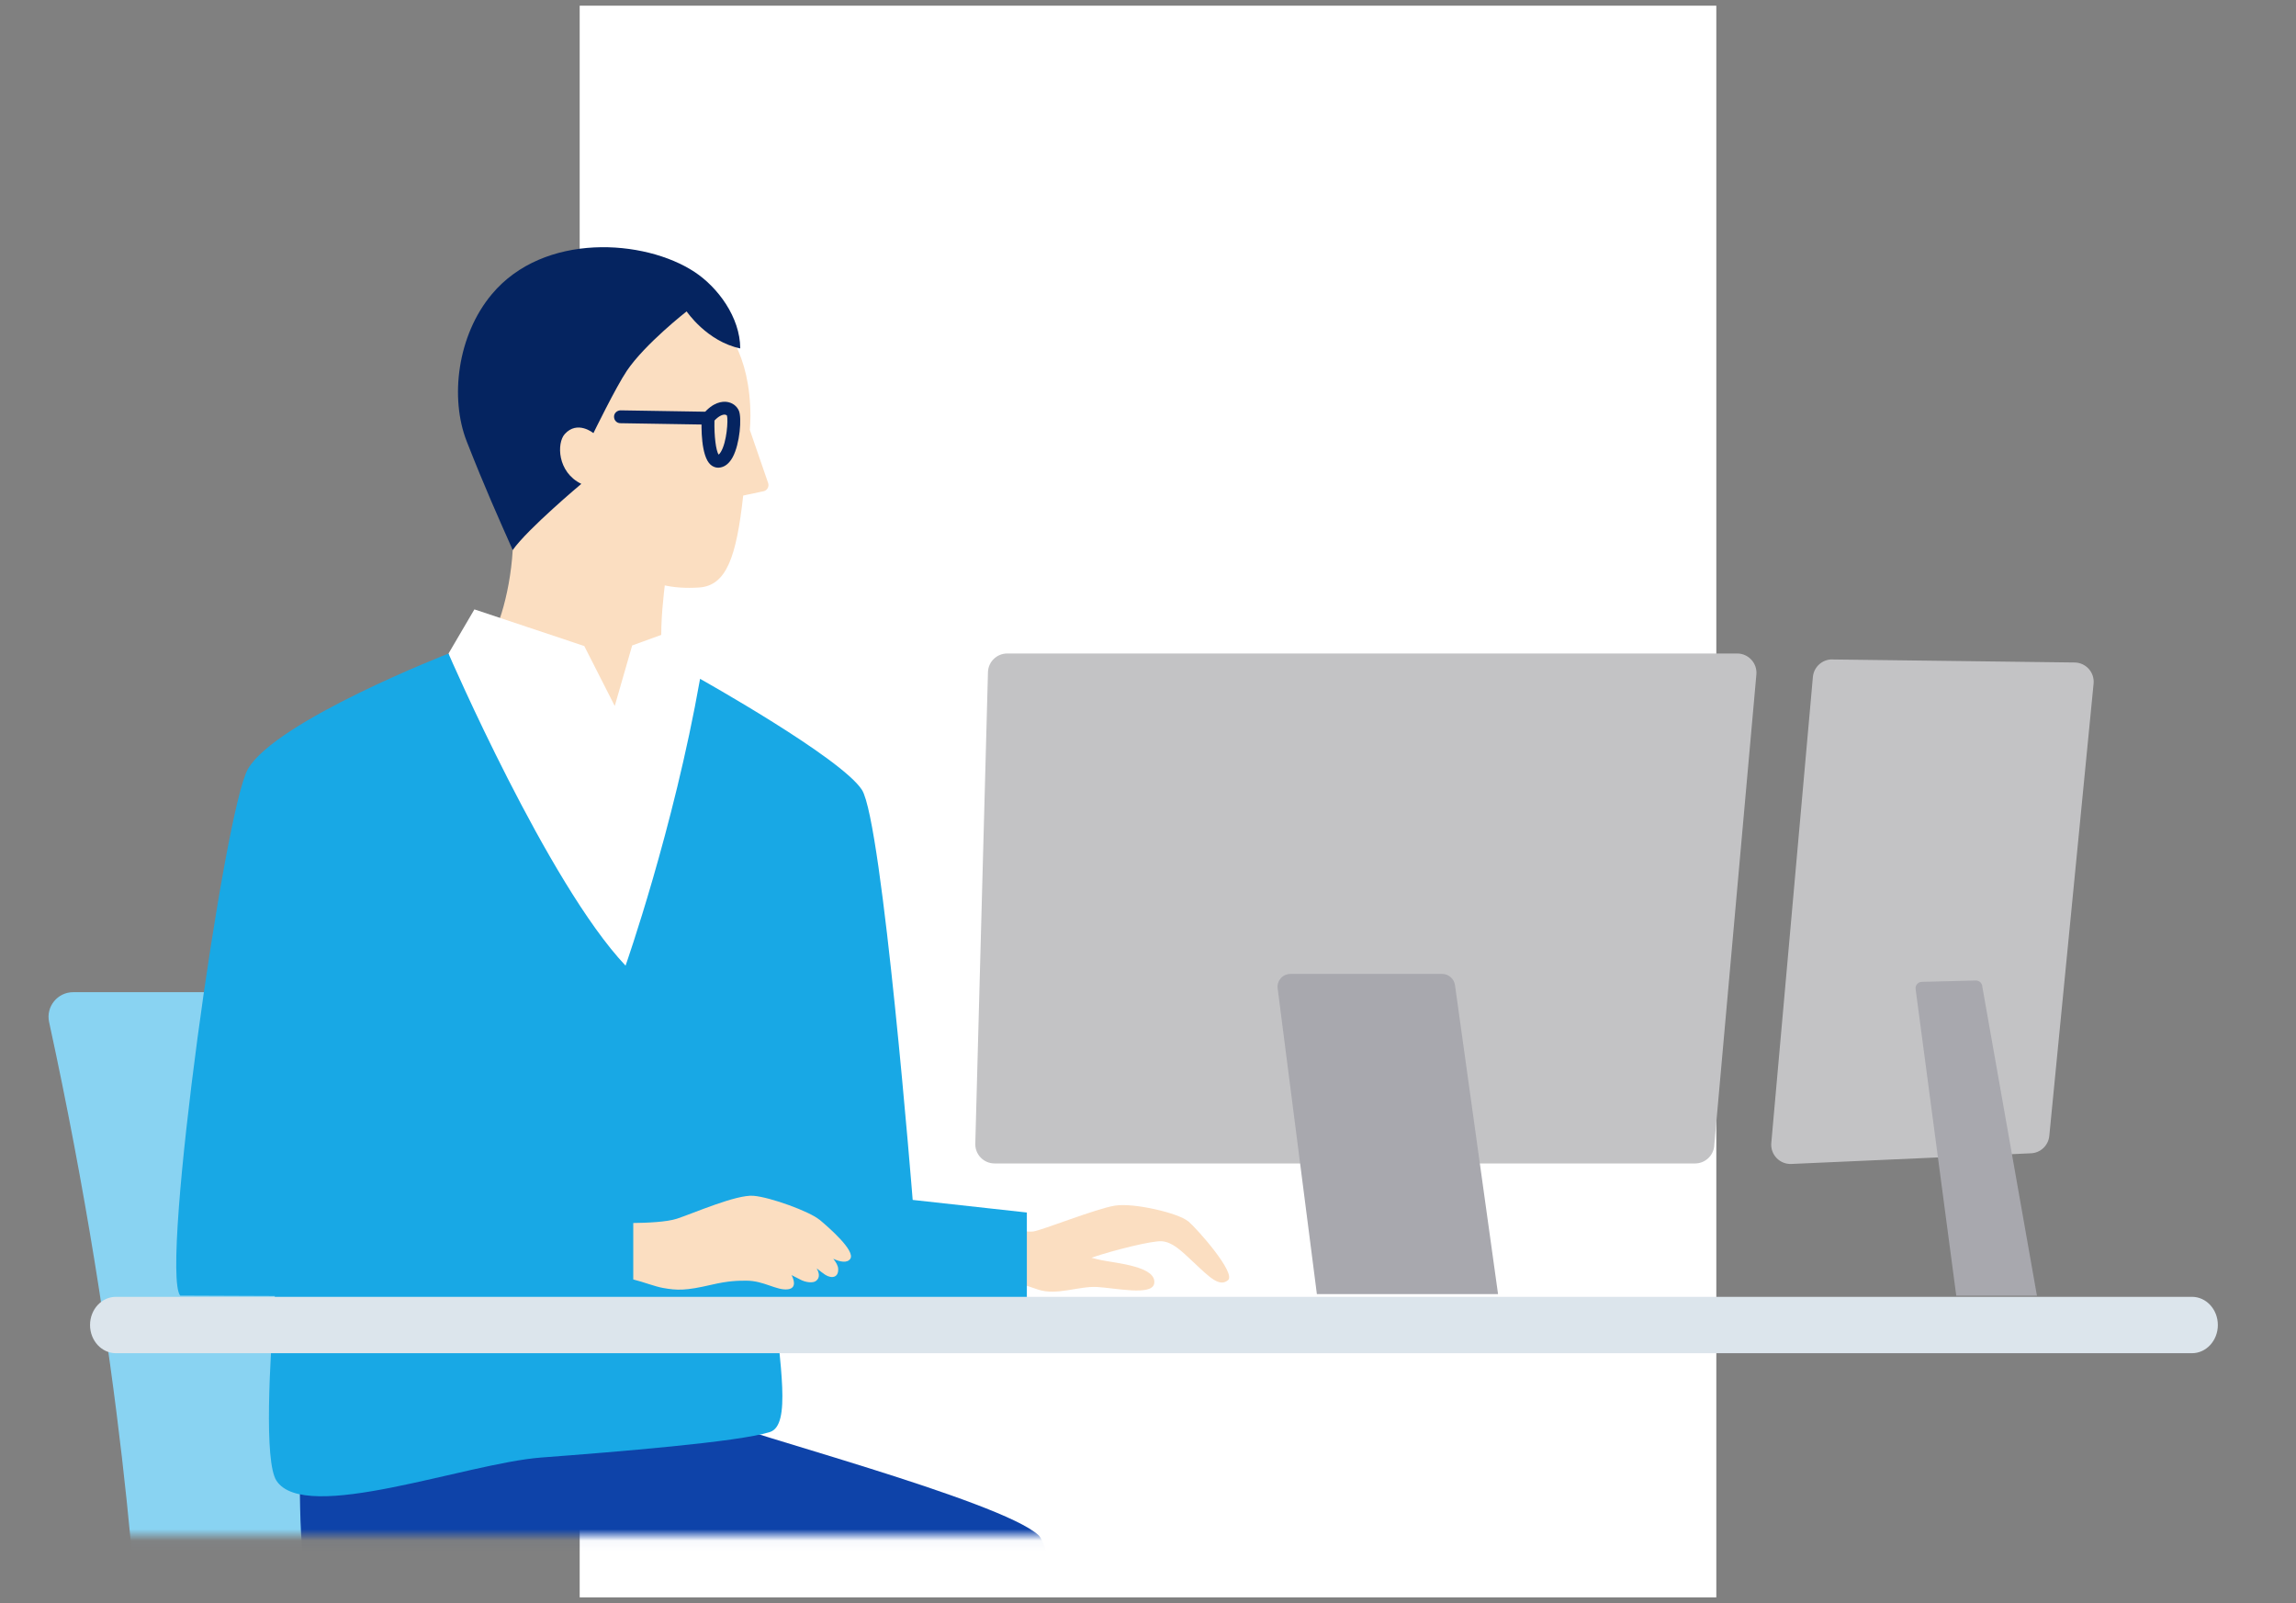 <svg width="202" height="141" viewBox="0 0 202 141" fill="none" xmlns="http://www.w3.org/2000/svg">
<rect x="0" y="0" width="202" height="141" fill="#808080" stroke="none"/>
<g id="4">
<rect id="Rectangle 306" x="51" y="0.5" width="100" height="140" fill="white"/>
<mask id="mask0_82_3051" style="mask-type:alpha" maskUnits="userSpaceOnUse" x="0" y="4" width="202" height="132">
<rect id="Rectangle 170" y="4.968" width="202" height="130.065" fill="#D9D9D9"/>
</mask>
<g mask="url(#mask0_82_3051)">
<g id="Group 230">
<g id="Group 227">
<g id="Group">
<path id="Vector" d="M12.471 149.643C12.188 142.267 10.831 119.812 4.32 89.895C4.026 88.549 5.056 87.271 6.436 87.271H45.357C46.669 87.271 47.795 88.21 48.021 89.505C49.345 96.972 53.627 122.176 56.24 149.881C56.358 151.148 55.357 152.245 54.085 152.245H15.175C13.721 152.245 12.522 151.097 12.471 149.643Z" fill="#89D3F2"/>
</g>
<g id="Group_2">
<path id="Vector_2" d="M104.516 107.414C103.696 106.712 99.782 105.774 98.091 106.045C96.4 106.317 91.716 108.2 90.902 108.319C90.093 108.438 85.245 107.623 85.245 107.623L84.674 112.256L87.587 112.148C87.587 112.148 89.691 112.884 91.326 113.427C92.961 113.975 94.901 113.115 96.507 113.2C98.114 113.285 101.332 113.998 101.541 112.912C101.83 111.396 98.238 111.113 96.88 110.836C96.609 110.779 96.315 110.706 96.021 110.627C97.933 109.971 101.428 109.099 102.237 109.179C103.165 109.269 103.877 109.959 105.065 111.079C106.423 112.357 107.288 113.223 108.035 112.606C108.781 111.995 105.348 108.104 104.528 107.408L104.516 107.414Z" fill="#FBDEC1"/>
<path id="Vector_3" d="M91.354 135.022C88.062 131.979 64.532 125.819 63.661 125.062C63.163 124.626 61.331 114.908 60.533 112.029H26.618C26.618 112.029 26.307 126.651 26.386 131.566C26.482 137.11 26.606 145.713 33.954 145.713H55.222C56.958 155.583 63.718 201.518 63.718 201.518C63.718 201.518 72.015 203.232 78.373 200.494C78.373 200.494 75.551 162.733 72.96 146.041H77.949C79.007 150.419 86.496 200.03 86.496 200.03C95.003 201.541 100.195 198.871 100.195 198.871C100.195 198.871 94.301 137.743 91.36 135.022H91.354Z" fill="#0E43A9"/>
<path id="Vector_4" d="M42.529 57.112C43.598 56.201 44.865 52.457 45.109 48.379L46.008 40.211L59.56 41.704L58.656 49.996C58.441 52.185 57.462 57.926 59.131 60.704L51.545 66.496L42.535 57.112H42.529Z" fill="#FBDEC1"/>
<path id="Vector_5" d="M51.947 43.718C53.547 50.059 56.896 51.97 61.495 51.676C63.921 51.524 64.792 48.967 65.386 43.588L67.174 43.209C67.496 43.141 67.688 42.801 67.581 42.49L65.969 37.813C65.991 37.417 66.025 37.015 66.025 36.591C65.969 25.804 57.597 25.386 57.597 25.386C57.597 25.386 50.267 24.164 47.371 31.574C44.243 39.566 51.947 43.712 51.947 43.712V43.718Z" fill="#FBDEC1"/>
<g id="Group_3">
<path id="Vector_6" d="M62.298 37.349H62.287L54.577 37.224C54.266 37.224 54.017 36.964 54.023 36.648C54.023 36.336 54.289 36.099 54.6 36.093L62.309 36.218C62.62 36.218 62.869 36.478 62.864 36.794C62.864 37.106 62.609 37.349 62.298 37.349Z" fill="#052460"/>
<path id="Vector_7" d="M63.192 41.138C62.948 41.138 62.717 41.048 62.519 40.878C61.659 40.12 61.698 37.53 61.732 36.755C61.732 36.63 61.783 36.511 61.862 36.421C62.739 35.358 63.554 35.295 63.961 35.352C64.436 35.42 64.826 35.708 65.007 36.127C65.273 36.743 65.098 39.04 64.459 40.216C64.17 40.742 63.803 41.048 63.361 41.121C63.305 41.133 63.248 41.138 63.192 41.138ZM62.858 37.004C62.824 38.327 62.988 39.656 63.226 39.984C63.271 39.95 63.344 39.883 63.418 39.752C63.95 38.882 64.068 36.941 63.961 36.568C63.938 36.517 63.876 36.483 63.797 36.472C63.593 36.444 63.248 36.574 62.852 36.998L62.858 37.004Z" fill="#052460"/>
</g>
<path id="Vector_8" d="M61.597 59.708L60.115 55.138L55.618 56.773L54.085 62.095L51.404 56.824L41.737 53.6L39.458 57.486L43.508 85.45L57.518 93.392L63.424 83.301L61.597 59.708Z" fill="white"/>
<path id="Vector_9" d="M90.348 106.65L80.297 105.542C80.297 105.542 77.638 72.294 75.834 69.477C74.029 66.666 61.591 59.708 61.591 59.708C59.255 72.95 55.036 84.936 55.036 84.936C48.203 77.718 39.458 57.485 39.458 57.485C39.458 57.485 24.294 63.379 21.816 67.633C19.729 71.225 14.05 111.73 15.854 113.958L24.18 113.992C23.722 119.756 23.224 128.557 24.322 130.237C26.822 134.072 41.014 128.704 47.614 128.201C54.215 127.703 64.991 126.832 67.728 125.961C69.657 125.35 68.566 119.988 68.136 114.179L90.342 114.275V106.656L90.348 106.65Z" fill="#18A8E5"/>
<path id="Vector_10" d="M72.084 107.278C71.252 106.576 67.802 105.304 66.291 105.179C64.781 105.055 61.008 106.718 59.56 107.193C58.661 107.487 56.919 107.561 55.714 107.572V112.538C56.619 112.759 57.598 113.155 58.333 113.285C59.566 113.505 60.313 113.534 62.575 113.008C64.12 112.646 64.945 112.646 65.675 112.646C67.208 112.646 68.334 113.528 69.318 113.404C70.16 113.296 69.793 112.442 69.64 112.154C69.945 112.301 70.194 112.436 70.336 112.51C70.901 112.832 71.518 112.855 71.772 112.68C72.197 112.385 72.044 111.905 71.852 111.565C72.174 111.814 72.446 112.029 72.61 112.131C73.181 112.487 73.797 112.374 73.741 111.577C73.724 111.322 73.554 111.022 73.311 110.717C73.899 110.994 74.533 111.118 74.804 110.728C75.291 110.032 72.926 107.974 72.089 107.272L72.084 107.278Z" fill="#FBDEC1"/>
<path id="Vector_11" d="M52.207 38.096C52.207 38.096 50.804 36.936 49.684 38.181C48.977 38.967 49.017 41.529 51.144 42.559C51.144 42.559 46.444 46.495 45.109 48.379C43.836 45.511 42.688 42.966 41.064 38.831C39.56 35.002 40.239 29.492 43.276 25.872C47.841 20.42 56.715 21.019 61.116 23.927C63.152 25.273 65.115 27.897 65.126 30.646C62.185 30.03 60.409 27.388 60.409 27.388C60.409 27.388 56.749 30.245 55.148 32.615C54.181 34.051 52.207 38.101 52.207 38.101V38.096Z" fill="#052460"/>
</g>
<g id="Group_4">
<path id="Vector_12" d="M161.204 58.005L182.523 58.271C183.519 58.283 184.288 59.142 184.192 60.132L180.295 99.913C180.21 100.756 179.525 101.406 178.682 101.44L157.601 102.379C156.578 102.425 155.746 101.553 155.837 100.535L159.496 59.544C159.575 58.662 160.322 57.989 161.21 58L161.204 58.005Z" fill="#C3C3C5"/>
<path id="Vector_13" d="M174.389 86.706L179.208 113.963H172.11L168.535 87C168.49 86.666 168.744 86.366 169.084 86.361L173.824 86.242C174.101 86.236 174.344 86.434 174.395 86.711L174.389 86.706Z" fill="#A8A8AE"/>
</g>
<g id="Group_5">
<path id="Vector_14" d="M150.814 100.79L154.524 59.329C154.615 58.334 153.828 57.479 152.833 57.479H88.617C87.695 57.479 86.942 58.209 86.92 59.131L85.806 100.592C85.777 101.548 86.546 102.334 87.502 102.334H149.128C150.005 102.334 150.74 101.661 150.819 100.79H150.814Z" fill="#C3C3C5"/>
<path id="Vector_15" d="M128.007 86.638L131.797 113.828H115.858L112.407 86.937C112.322 86.259 112.849 85.665 113.527 85.665H126.882C127.447 85.665 127.923 86.083 128.002 86.638H128.007Z" fill="#A8A8AE"/>
</g>
<path id="Vector_16" d="M192.848 119.025H10.198C8.942 119.025 7.922 117.918 7.922 116.545C7.922 115.178 8.942 114.066 10.198 114.066H192.848C194.104 114.066 195.124 115.173 195.124 116.545C195.124 117.913 194.104 119.025 192.848 119.025Z" fill="#DCE5EC"/>
</g>
</g>
</g>
</g>
</svg>
